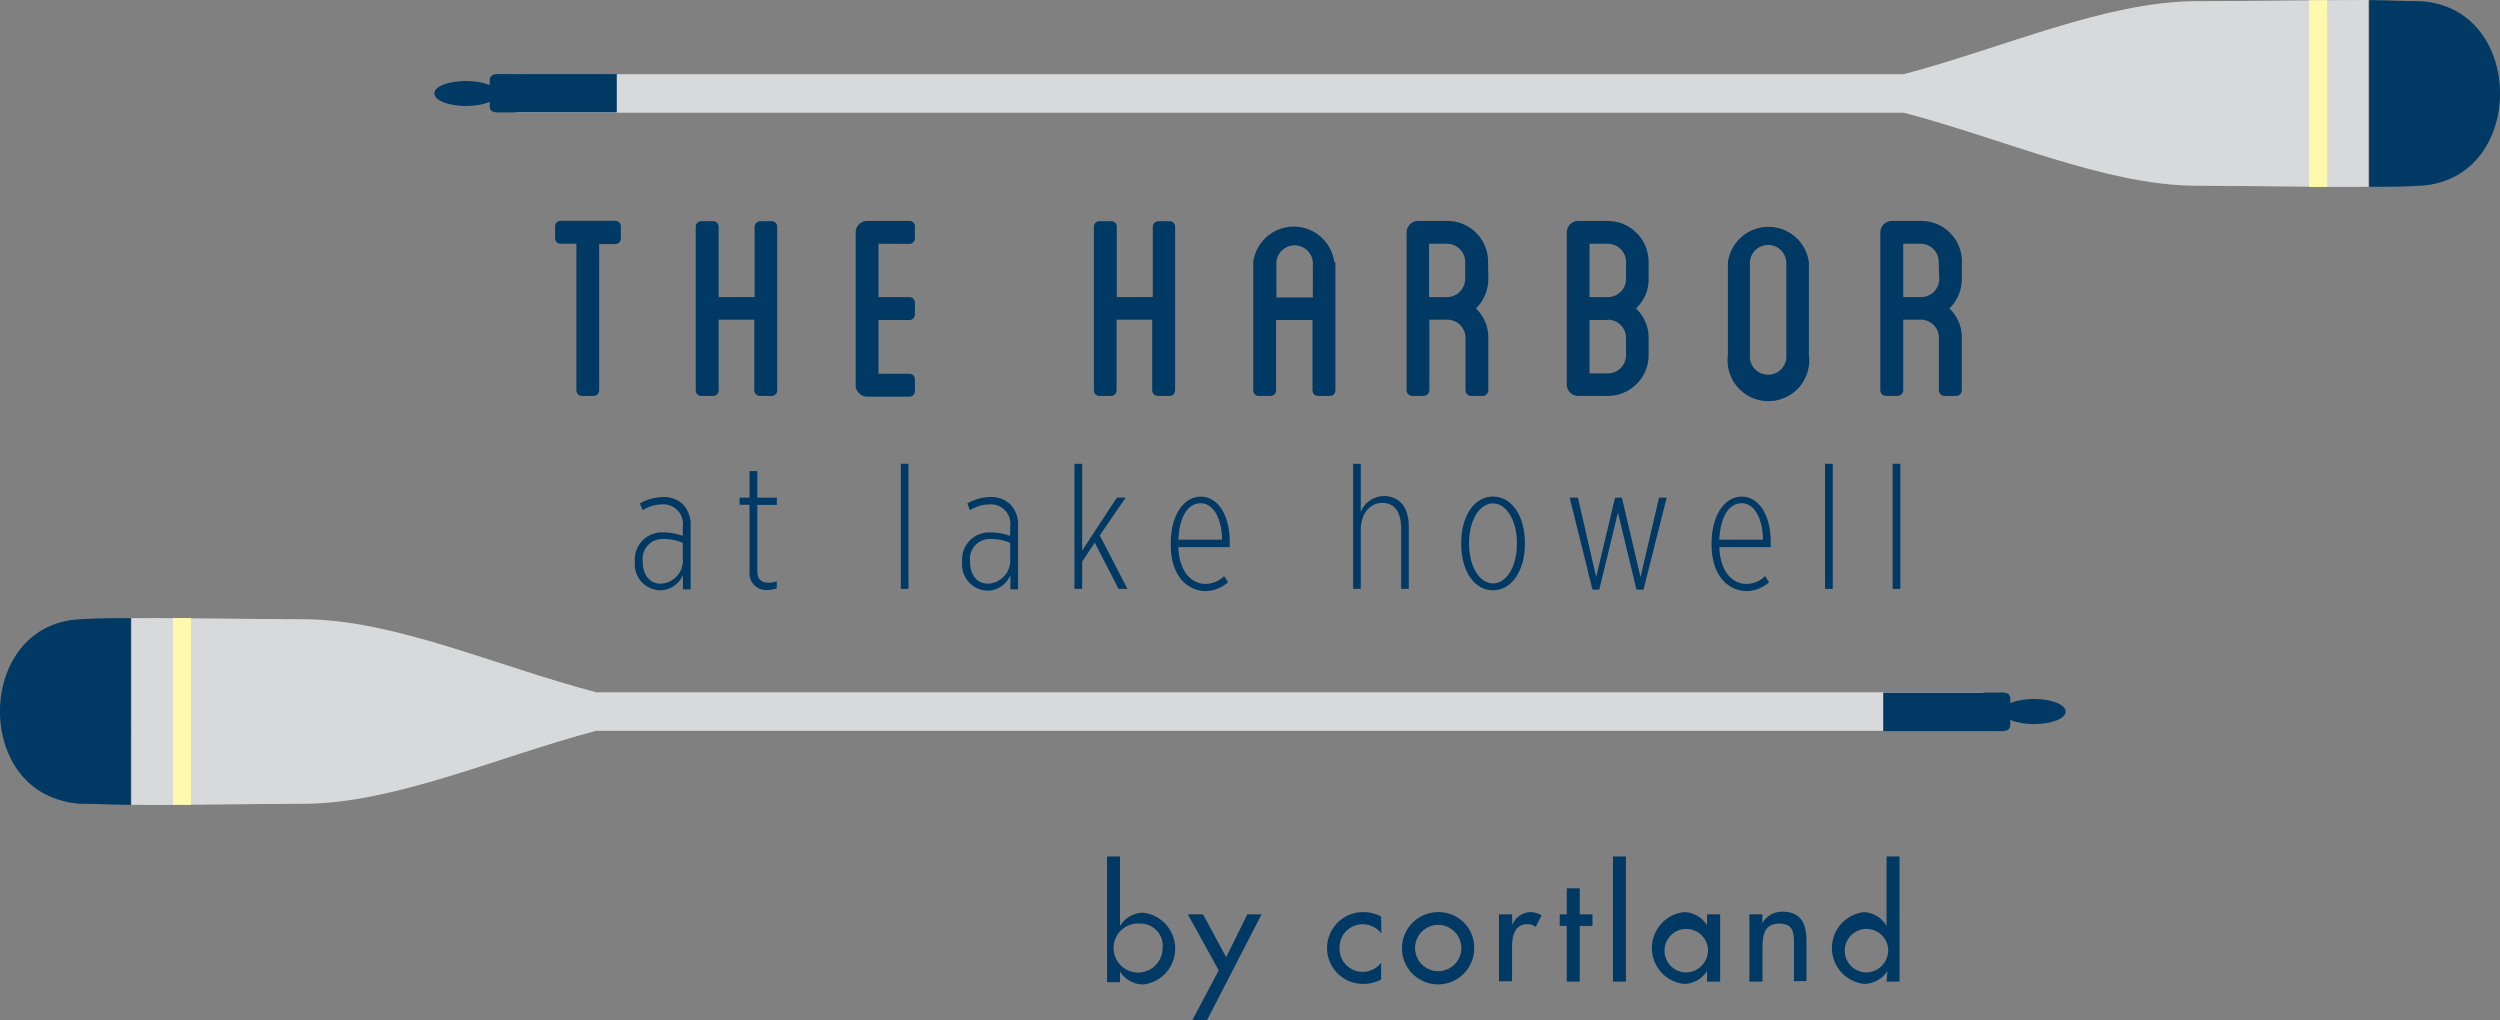 <svg xmlns="http://www.w3.org/2000/svg" viewBox="0 0 216 88.15"><rect x="0" y="0" width="216" height="88.15" fill="#808080" stroke="none"/><defs><style>.cls-1,.cls-3{fill:#003963;}.cls-2{fill:#d8d9da;}.cls-3{fill-rule:evenodd;}.cls-4{fill:none;stroke:#fff9ae;stroke-miterlimit:10;stroke-width:1.57px;}</style></defs><title>01_main_logo.svg</title><g id="Layer_2" data-name="Layer 2"><g id="Layer_1-2" data-name="Layer 1"><path class="cls-1" d="M53.64,19.6v1a.48.48,0,0,1-.49.49H51.77V33.72a.5.5,0,0,1-.48.49h-1a.5.5,0,0,1-.49-.49V21.06H48.45a.48.48,0,0,1-.49-.49v-1a.48.48,0,0,1,.49-.49h4.7A.48.48,0,0,1,53.64,19.6Z"/><path class="cls-1" d="M67.15,19.6V33.72a.48.48,0,0,1-.49.49h-1a.5.5,0,0,1-.49-.49v-6.1H62.09v6.1a.48.48,0,0,1-.49.49h-1a.48.48,0,0,1-.49-.49V19.6a.48.48,0,0,1,.49-.49h1a.48.48,0,0,1,.49.49v6.07H65.2V19.6a.5.5,0,0,1,.49-.49h1A.48.48,0,0,1,67.15,19.6Z"/><path class="cls-1" d="M75.9,21.06v4.61h2.66a.48.48,0,0,1,.49.49v1a.48.48,0,0,1-.49.49H75.9v4.64h2.66a.48.48,0,0,1,.49.49v1a.48.48,0,0,1-.49.49H74.93a1,1,0,0,1-1-1V20.09a1,1,0,0,1,1-1h3.63a.48.48,0,0,1,.49.49v1a.48.48,0,0,1-.49.49Z"/><path class="cls-1" d="M101.53,19.6V33.72a.48.48,0,0,1-.49.49h-1a.5.5,0,0,1-.49-.49v-6.1H96.47v6.1a.48.48,0,0,1-.49.49H95a.48.48,0,0,1-.49-.49V19.6a.48.48,0,0,1,.49-.49h1a.48.48,0,0,1,.49.49v6.07h3.11V19.6a.5.5,0,0,1,.49-.49h1A.48.48,0,0,1,101.53,19.6Z"/><path class="cls-1" d="M115.38,22.65V33.72a.48.48,0,0,1-.49.49h-1a.48.48,0,0,1-.49-.49V27.65h-3.15v6.07a.48.48,0,0,1-.48.49h-1a.48.48,0,0,1-.49-.49V22.65a3.53,3.53,0,0,1,7,0Zm-1.95,0a1.58,1.58,0,0,0-3.15,0V25.7h3.15Z"/><path class="cls-1" d="M128.59,24.08a3.55,3.55,0,0,1-1.07,2.57,3.45,3.45,0,0,1,1.07,2.53v4.54a.5.5,0,0,1-.49.49h-1a.5.5,0,0,1-.48-.49V29.18a1.57,1.57,0,0,0-1.56-1.56h-1.56v6.1a.52.52,0,0,1-.48.49h-1a.5.5,0,0,1-.49-.49V20.09a1,1,0,0,1,1-1h2.53a3.51,3.51,0,0,1,3.51,3.51Zm-2-1.46a1.57,1.57,0,0,0-1.56-1.56h-1.56v4.61h1.56a1.58,1.58,0,0,0,1.56-1.59Z"/><path class="cls-1" d="M142.44,24.11a3.4,3.4,0,0,1-1.1,2.54,3.43,3.43,0,0,1,1.1,2.56v1.46a3.53,3.53,0,0,1-3.51,3.54h-2.56a1,1,0,0,1-1-1V20.09a1,1,0,0,1,1-1h2.56a3.54,3.54,0,0,1,3.51,3.54Zm-1.95-1.46a1.58,1.58,0,0,0-1.56-1.59h-1.59v4.61h1.59a1.57,1.57,0,0,0,1.56-1.56Zm-1.56,5h-1.59v4.61h1.59a1.57,1.57,0,0,0,1.56-1.56V29.21A1.58,1.58,0,0,0,138.93,27.62Z"/><path class="cls-1" d="M156.29,22.62v8.05a3.53,3.53,0,1,1-7,0v-8a3.53,3.53,0,0,1,7,0Zm-1.95,0a1.58,1.58,0,0,0-3.15,0v8.05a1.58,1.58,0,1,0,3.15,0Z"/><path class="cls-1" d="M169.5,24.08a3.55,3.55,0,0,1-1.07,2.57,3.45,3.45,0,0,1,1.07,2.53v4.54a.5.5,0,0,1-.49.49h-1a.5.5,0,0,1-.49-.49V29.18A1.56,1.56,0,0,0,166,27.62h-1.56v6.1a.52.52,0,0,1-.49.49h-1a.5.5,0,0,1-.49-.49V20.09a1,1,0,0,1,1-1H166a3.51,3.51,0,0,1,3.51,3.51Zm-2-1.46A1.56,1.56,0,0,0,166,21.06h-1.56v4.61H166a1.57,1.57,0,0,0,1.55-1.59Z"/><path class="cls-1" d="M54.85,48.58v-.09A2.34,2.34,0,0,1,57.3,46a4.92,4.92,0,0,1,1.69.3v-.8a1.68,1.68,0,0,0-1.78-1.92,3.21,3.21,0,0,0-1.68.5l-.25-.58a4.26,4.26,0,0,1,2-.56,2.4,2.4,0,0,1,1.74.65,2.56,2.56,0,0,1,.65,1.85v5.48H59V49.69A2.15,2.15,0,0,1,57,51,2.24,2.24,0,0,1,54.85,48.58Zm4.14-.3V46.9a4.19,4.19,0,0,0-1.66-.33,1.71,1.71,0,0,0-1.8,1.89v.09c0,1.09.6,1.88,1.54,1.88A2,2,0,0,0,59,48.28Z"/><path class="cls-1" d="M64.76,49.37V43.61H63.9V43h.86v-2.3h.67V43h1.69v.62H65.43v5.67c0,.82.41,1.06,1,1.06a1.76,1.76,0,0,0,.68-.14v.62a2.14,2.14,0,0,1-.76.14A1.44,1.44,0,0,1,64.76,49.37Z"/><path class="cls-1" d="M77.83,40.07h.66V50.88h-.66Z"/><path class="cls-1" d="M83.13,48.58v-.09A2.34,2.34,0,0,1,85.58,46a5,5,0,0,1,1.7.3v-.8a1.68,1.68,0,0,0-1.79-1.92,3.21,3.21,0,0,0-1.68.5l-.24-.58a4.19,4.19,0,0,1,2-.56,2.4,2.4,0,0,1,1.74.65,2.52,2.52,0,0,1,.65,1.85v5.48h-.66V49.69a2.16,2.16,0,0,1-2,1.34A2.25,2.25,0,0,1,83.13,48.58Zm4.15-.3V46.9a4.28,4.28,0,0,0-1.67-.33,1.71,1.71,0,0,0-1.8,1.89v.09c0,1.09.6,1.88,1.54,1.88A2,2,0,0,0,87.28,48.28Z"/><path class="cls-1" d="M92.83,40.07h.67v7.5l3-4.58h.76l-2.24,3.27,2.39,4.62h-.77l-2.05-4L93.5,48.52v2.36h-.67Z"/><path class="cls-1" d="M101.15,47.05V47c0-2.59,1.18-4.09,2.6-4.09s2.5,1.5,2.5,3.93v.43h-4.44c.06,2.07,1.11,3.18,2.33,3.18a2.3,2.3,0,0,0,1.62-.67l.35.52a3,3,0,0,1-2,.77C102.46,51,101.15,49.63,101.15,47.05Zm4.43-.42c0-1.74-.71-3.15-1.83-3.15s-1.85,1.16-1.94,3.15Z"/><path class="cls-1" d="M116.91,40.07h.66v4.18a2.15,2.15,0,0,1,2-1.39c1.27,0,2.15.89,2.15,2.63v5.39h-.66V45.73c0-1.56-.59-2.28-1.64-2.28s-1.85.94-1.85,2.32v5.11h-.66Z"/><path class="cls-1" d="M126.25,47v-.1c0-2.37,1.16-4,2.75-4s2.75,1.65,2.75,4V47c0,2.36-1.17,4-2.76,4S126.25,49.37,126.25,47Zm4.81,0v-.1c0-2-.95-3.41-2.07-3.41s-2.06,1.39-2.06,3.41V47c0,2,.94,3.41,2.07,3.41S131.06,49,131.06,47Z"/><path class="cls-1" d="M135.62,43h.71l1.58,6.86L139.54,43h.59l1.61,6.86,1.6-6.86H144l-2,7.94h-.61l-1.6-6.66-1.61,6.66h-.59Z"/><path class="cls-1" d="M147.88,47.05V47c0-2.59,1.19-4.09,2.61-4.09s2.5,1.5,2.5,3.93v.43h-4.44c.06,2.07,1.11,3.18,2.33,3.18a2.3,2.3,0,0,0,1.62-.67l.35.52a3,3,0,0,1-2,.77C149.2,51,147.88,49.63,147.88,47.05Zm4.44-.42c0-1.74-.71-3.15-1.83-3.15s-1.85,1.16-1.94,3.15Z"/><path class="cls-1" d="M157.68,40.07h.67V50.88h-.67Z"/><path class="cls-1" d="M163.52,40.07h.67V50.88h-.67Z"/><path class="cls-2" d="M189.64.1c-7.82.08-16.46,4-25.15,6.31H44.63V9.74H164.49c8.69,2.28,17.33,6.23,25.15,6.31,5,0,10.23.13,15,.09V0C199.87,0,194.63.1,189.64.1Z"/><path class="cls-3" d="M211.2.51A7.68,7.68,0,0,0,209,.1c-1.38,0-2.82-.08-4.3-.09V16.14c1.48,0,2.92,0,4.3-.09a7.36,7.36,0,0,0,2.22-.42C217.6,13.39,217.6,2.75,211.2.51Z"/><path class="cls-3" d="M43,8.07c0,.61-1.22,1.09-2.73,1.09s-2.74-.48-2.74-1.09S38.74,7,40.26,7,43,7.47,43,8.07Z"/><path class="cls-3" d="M53.29,9.71l-9.67,0h0c-.72,0-1.31.12-1.31-.57V7c0-.7.59-.6,1.31-.6h9.67Z"/><line class="cls-4" x1="200.28" y1="0.02" x2="200.28" y2="16.15"/><path class="cls-2" d="M26.35,69.45c7.83-.08,16.47-4,25.16-6.31H171.37V59.81H51.51c-8.69-2.28-17.33-6.23-25.16-6.31-5,0-10.22-.13-15-.09V69.54C16.13,69.58,21.37,69.45,26.35,69.45Z"/><path class="cls-3" d="M4.8,69A7.68,7.68,0,0,0,7,69.45c1.38,0,2.82.08,4.3.09V53.41c-1.48,0-2.92,0-4.3.09a7.68,7.68,0,0,0-2.22.41C-1.6,56.16-1.6,66.8,4.8,69Z"/><path class="cls-3" d="M173,61.48c0-.61,1.22-1.09,2.73-1.09s2.74.48,2.74,1.09-1.22,1.08-2.74,1.08S173,62.08,173,61.48Z"/><path class="cls-3" d="M162.71,59.84l9.67,0h0c.72,0,1.31-.12,1.31.57v2.16c0,.7-.59.6-1.31.6h-9.67Z"/><line class="cls-4" x1="15.72" y1="69.53" x2="15.72" y2="53.4"/><path class="cls-1" d="M95.65,74h1.12v6h0a2.38,2.38,0,0,1,2-1.14,3.12,3.12,0,0,1,0,6.2,2.41,2.41,0,0,1-2-1.11h0v.91H95.65Zm4.8,7.9a1.91,1.91,0,0,0-1.89-2.1,2.12,2.12,0,1,0,1.89,2.1Z"/><path class="cls-1" d="M102.63,79h1.31l2,3.7,1.83-3.7H109l-4.73,9.17H103l2.3-4.33Z"/><path class="cls-1" d="M119.35,80.64a2.12,2.12,0,0,0-1.67-.79,2,2,0,0,0-1.94,2.05,2,2,0,0,0,2,2.07,2.06,2.06,0,0,0,1.59-.78v1.44a3.28,3.28,0,0,1-1.6.38,3.1,3.1,0,1,1,.06-6.2,3.14,3.14,0,0,1,1.54.38Z"/><path class="cls-1" d="M127.37,81.91a3.12,3.12,0,1,1-3.11-3.1A3.06,3.06,0,0,1,127.37,81.91Zm-5.11,0a2,2,0,1,0,2-2A2,2,0,0,0,122.26,81.91Z"/><path class="cls-1" d="M130.67,79.93h0a1.68,1.68,0,0,1,1.6-1.12,1.77,1.77,0,0,1,.92.28l-.51,1a1,1,0,0,0-.69-.24c-1.2,0-1.35,1.12-1.35,2.07v2.86h-1.13V79h1.13Z"/><path class="cls-1" d="M136.49,84.81h-1.12V80h-.61V79h.61V76.75h1.12V79h1.1v1h-1.1Z"/><path class="cls-1" d="M140.48,84.81h-1.12V74h1.12Z"/><path class="cls-1" d="M148.62,84.81h-1.13V83.9h0a2.4,2.4,0,0,1-2,1.11,3.12,3.12,0,0,1,0-6.2,2.38,2.38,0,0,1,2,1.14h0V79h1.13Zm-1.06-2.91a1.88,1.88,0,1,0-1.9,2.12A1.92,1.92,0,0,0,147.56,81.9Z"/><path class="cls-1" d="M152.25,79.77h0a2,2,0,0,1,1.76-1c1.64,0,2.07,1.11,2.07,2.53v3.47H155V81.47c0-1-.13-1.67-1.28-1.67-1.44,0-1.44,1.27-1.44,2.33v2.68h-1.13V79h1.13Z"/><path class="cls-1" d="M163.07,83.9h0a2.41,2.41,0,0,1-2,1.11,3.12,3.12,0,0,1-.05-6.2A2.38,2.38,0,0,1,163,80h0V74h1.12V84.81h-1.12Zm.06-2a1.88,1.88,0,1,0-1.9,2.12A1.92,1.92,0,0,0,163.13,81.9Z"/></g></g></svg>